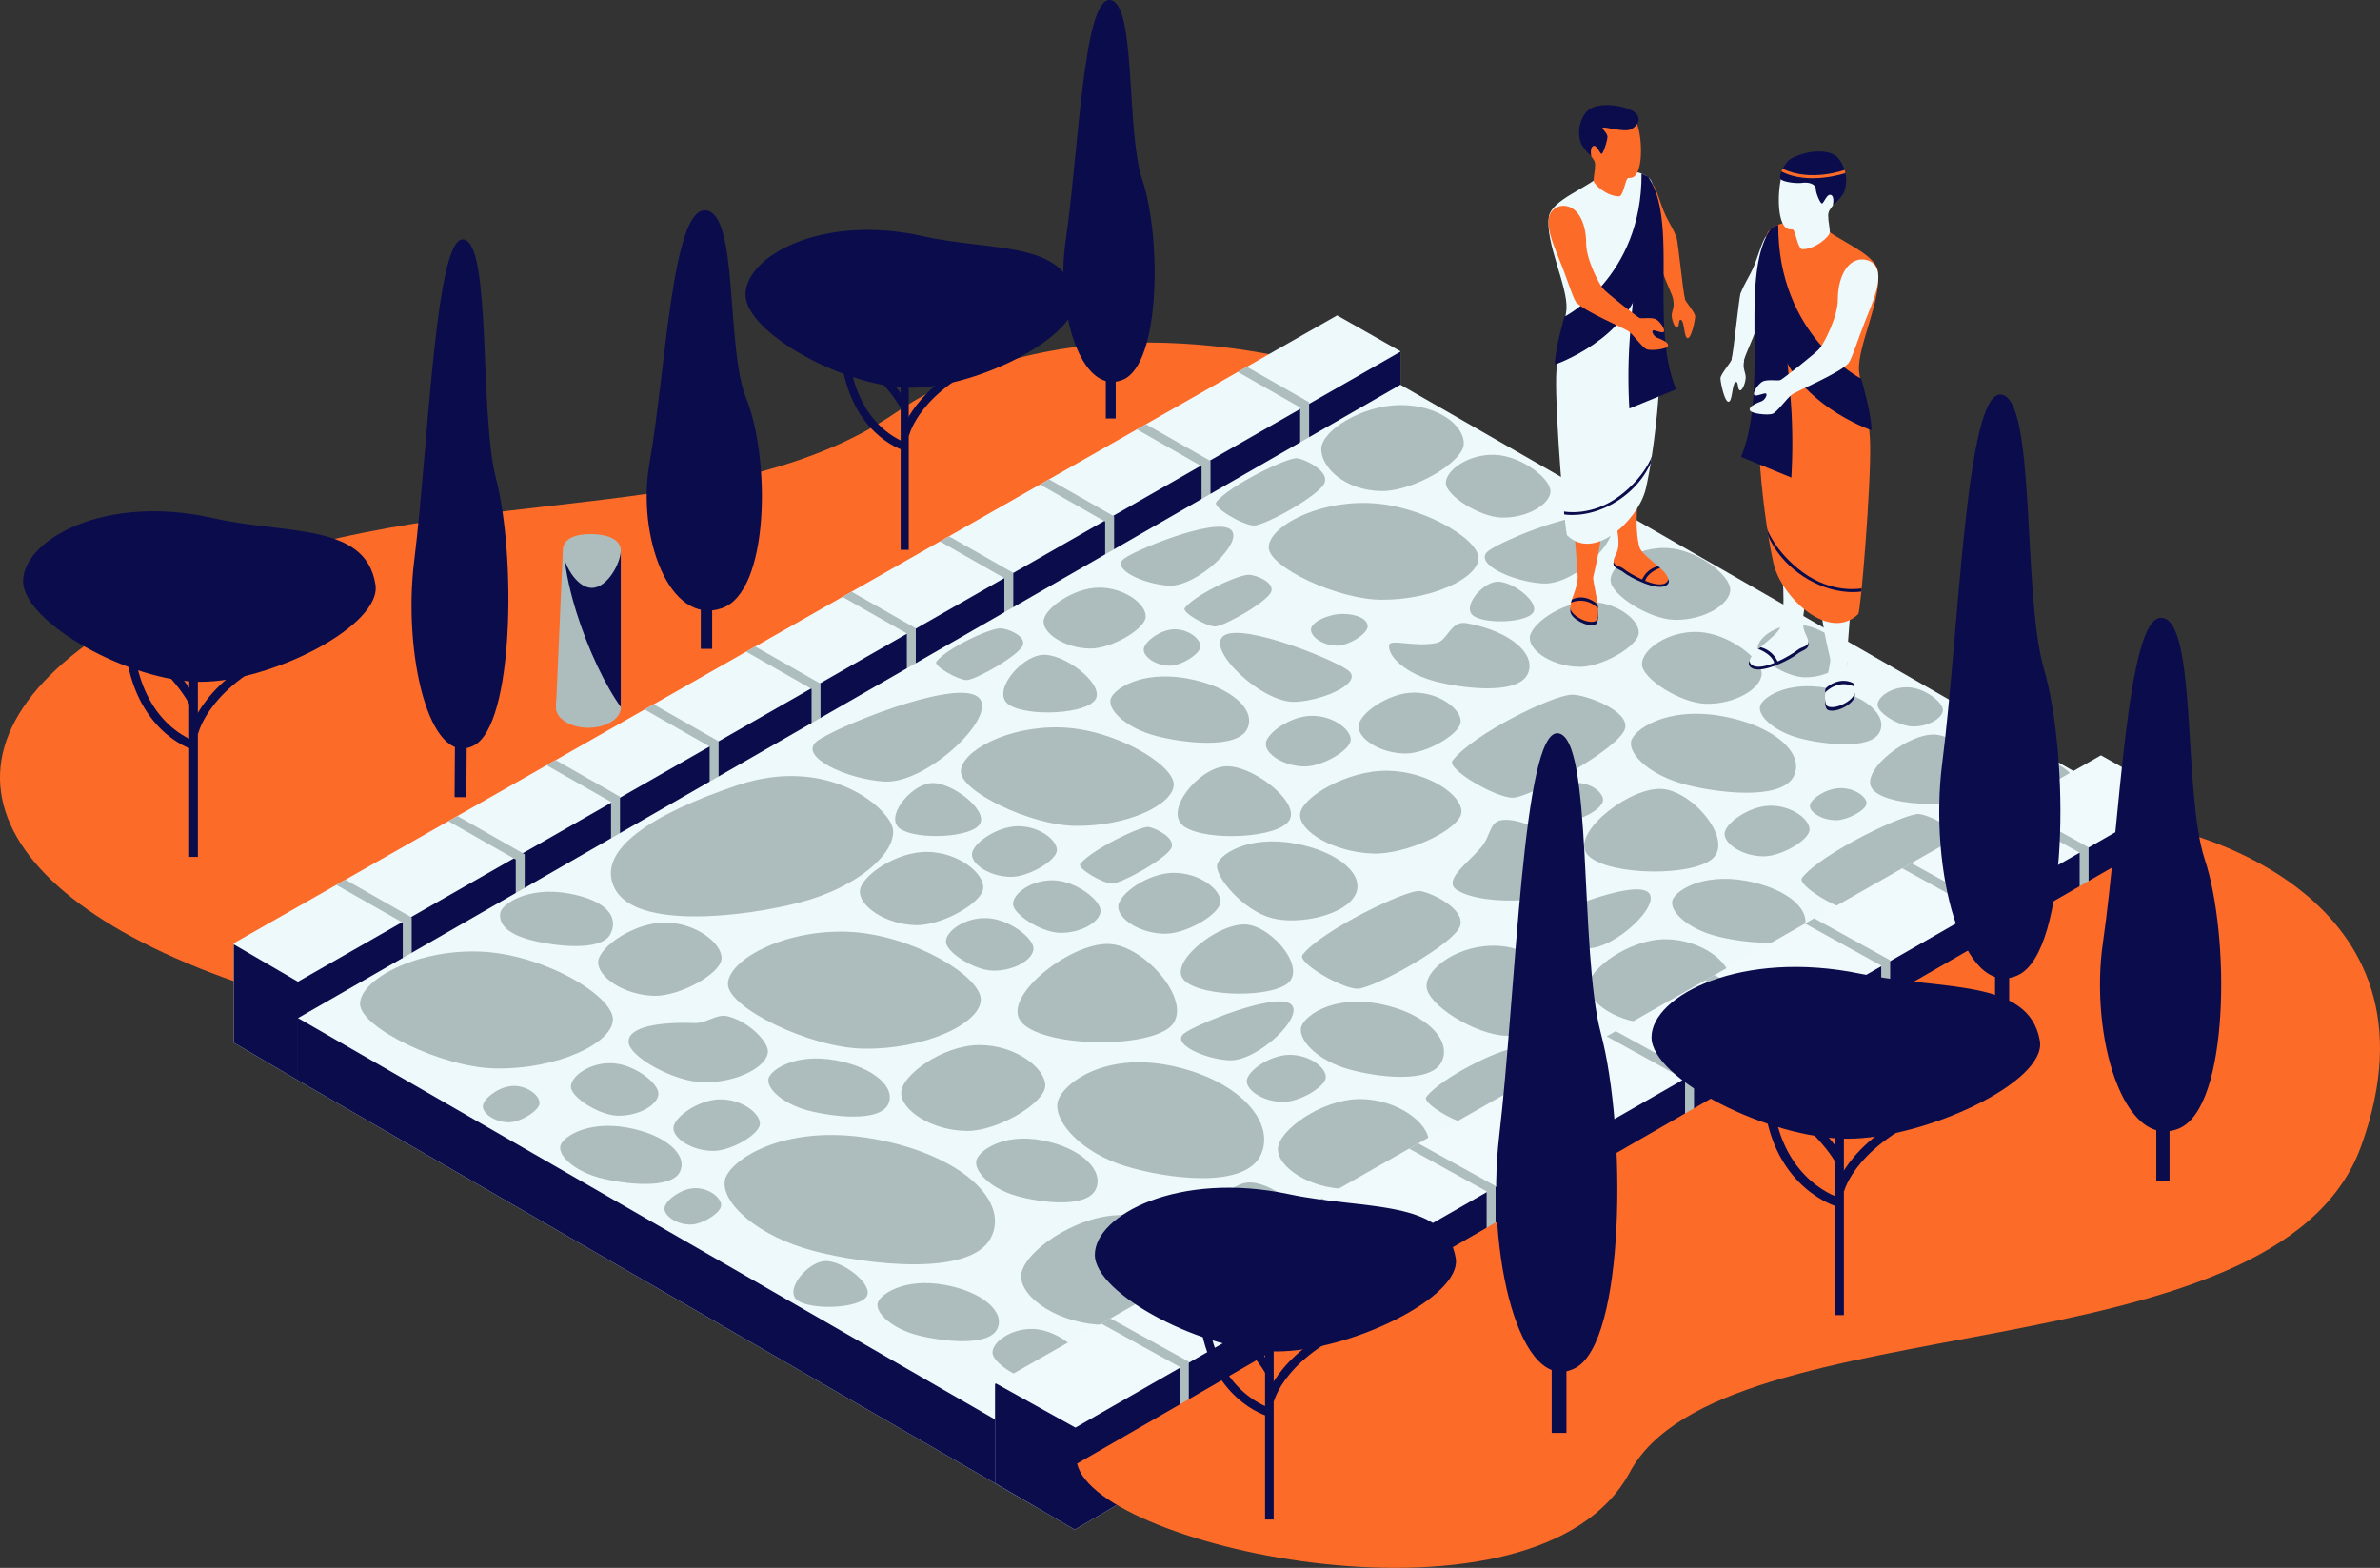 <svg xmlns="http://www.w3.org/2000/svg" xmlns:xlink="http://www.w3.org/1999/xlink" width="796.995" height="525.008" viewBox="0 0 796.995 525.008">
  <rect x="0" y="0" width="796.995" height="525.008" fill="#333333" stroke="none"/>
  <defs>
    <clipPath id="clip-path">
      <path id="Trazado_31" data-name="Trazado 31" d="M1303.391,1284.314v-33.32l369.478-210.23,21.195,12.029V1080l-369.192,216.913Z" transform="translate(-1303.391 -1040.765)" fill="#eef9fb"/>
    </clipPath>
    <clipPath id="clip-path-2">
      <path id="Trazado_34" data-name="Trazado 34" d="M1340.891,1314.233v-20.839L1710.067,1081.3l231.21,132.683-4.925,36.472-349.047,206.22Z" transform="translate(-1340.891 -1081.302)" fill="#eef9fb"/>
    </clipPath>
    <clipPath id="clip-path-3">
      <path id="Trazado_122" data-name="Trazado 122" d="M1748.391,1541.67v-33.223l370.338-210.517,25.491,14.321v29.406l-369.135,215.551Z" transform="translate(-1748.391 -1297.93)" fill="#f0f9fc"/>
    </clipPath>
    <clipPath id="clip-path-4">
      <path id="Trazado_135" data-name="Trazado 135" d="M1494.008,1178.846l-.987,22.6-1.316,30.152s2.234,5.606,10.609,5.606,11.105-5.606,11.105-5.606v-52.748Z" transform="translate(-1491.705 -1178.846)" fill="#adbdbd"/>
    </clipPath>
  </defs>
  <g id="Grupo_124" data-name="Grupo 124" transform="translate(-1166.71 -856.391)">
    <path id="Trazado_18" data-name="Trazado 18" d="M1611.956,1065.457s-83.343-27.495-145.206,14.607-158.165,19.992-243.226,61.235c-85.831,41.615-71.245,96.861,22.409,129.51C1271.408,1279.691,1611.956,1065.457,1611.956,1065.457Z" transform="translate(0 -85.538)" fill="#fd6b29"/>
    <g id="Grupo_17" data-name="Grupo 17" transform="translate(1245.005 962.007)">
      <path id="Trazado_19" data-name="Trazado 19" d="M1303.391,1284.314v-33.32l369.478-210.23,21.195,12.029V1080l-369.192,216.913Z" transform="translate(-1303.391 -1040.765)" fill="#eef9fb"/>
      <g id="Grupo_16" data-name="Grupo 16" transform="translate(0)" clip-path="url(#clip-path)">
        <path id="Trazado_20" data-name="Trazado 20" d="M1297.891,1257.038l24.632,14.321,372.915-213.094,3.342,24.632-364.323,224.551-12.03,1.527-23.677-13.748Z" transform="translate(-1301.041 -1048.24)" fill="#0a0c4c"/>
        <g id="Grupo_13" data-name="Grupo 13" transform="translate(235.414 16.233)">
          <path id="Trazado_21" data-name="Trazado 21" d="M1887.281,1069.1l24.115,13.727v15.953" transform="translate(-1788.222 -1069.103)" fill="none" stroke="#aebdbe" stroke-width="3"/>
          <path id="Trazado_22" data-name="Trazado 22" d="M1829.639,1103.43l24.116,13.727v15.953" transform="translate(-1763.599 -1083.766)" fill="none" stroke="#aebdbe" stroke-width="3"/>
          <path id="Trazado_23" data-name="Trazado 23" d="M1773.291,1135.812l24.116,13.727v15.953" transform="translate(-1739.529 -1097.599)" fill="none" stroke="#aebdbe" stroke-width="3"/>
          <path id="Trazado_24" data-name="Trazado 24" d="M1714.354,1168.844l24.116,13.727v15.953" transform="translate(-1714.354 -1111.709)" fill="none" stroke="#aebdbe" stroke-width="3"/>
        </g>
        <g id="Grupo_14" data-name="Grupo 14" transform="translate(136.726 91.919)">
          <path id="Trazado_25" data-name="Trazado 25" d="M1657.359,1201.228l24.115,13.727v15.953" transform="translate(-1591.32 -1201.228)" fill="none" stroke="#aebdbe" stroke-width="3"/>
          <path id="Trazado_26" data-name="Trazado 26" d="M1601.66,1233.611l24.115,13.727v15.953" transform="translate(-1567.527 -1215.061)" fill="none" stroke="#aebdbe" stroke-width="3"/>
          <path id="Trazado_27" data-name="Trazado 27" d="M1542.074,1267.288l24.116,13.728v15.953" transform="translate(-1542.074 -1229.447)" fill="none" stroke="#aebdbe" stroke-width="3"/>
        </g>
        <g id="Grupo_15" data-name="Grupo 15" transform="translate(33.957 148.311)">
          <path id="Trazado_28" data-name="Trazado 28" d="M1484.432,1299.673l24.116,13.727v15.953" transform="translate(-1414.682 -1299.673)" fill="none" stroke="#aebdbe" stroke-width="3"/>
          <path id="Trazado_29" data-name="Trazado 29" d="M1428.732,1333.35l24.115,13.728v15.953" transform="translate(-1390.89 -1314.059)" fill="none" stroke="#aebdbe" stroke-width="3"/>
          <path id="Trazado_30" data-name="Trazado 30" d="M1362.67,1370.268,1386.786,1384v15.953" transform="translate(-1362.67 -1329.829)" fill="none" stroke="#aebdbe" stroke-width="3"/>
        </g>
      </g>
    </g>
    <g id="Grupo_19" data-name="Grupo 19" transform="translate(1266.486 985.228)">
      <path id="Trazado_32" data-name="Trazado 32" d="M1340.891,1314.233v-20.839L1710.067,1081.3l231.21,132.683-4.925,36.472-349.047,206.22Z" transform="translate(-1340.891 -1081.302)" fill="#eef9fb"/>
      <g id="Grupo_18" data-name="Grupo 18" clip-path="url(#clip-path-2)">
        <path id="Trazado_33" data-name="Trazado 33" d="M1332.391,1391.921l246.7,142.063L1949.525,1318.6v38.953l-358.977,208.512-256.63-147.41Z" transform="translate(-1337.26 -1182.667)" fill="#0a0c4c"/>
      </g>
    </g>
    <g id="Grupo_20" data-name="Grupo 20" transform="translate(1287.278 1174.989)">
      <path id="Trazado_35" data-name="Trazado 35" d="M1461.86,1435.3c0,7.957-18.62,16.854-39.551,16.446-17.665-.344-45.123-13.653-45.123-21.61s18.365-18.215,39.823-17.531C1438.347,1413.281,1461.86,1427.341,1461.86,1435.3Z" transform="translate(-1377.186 -1412.569)" fill="#adbdbd"/>
    </g>
    <g id="Grupo_21" data-name="Grupo 21" transform="translate(1377.184 1196.53)">
      <path id="Trazado_36" data-name="Trazado 36" d="M1567.22,1450.321c7.157,1.7,13.594,8.45,13.594,11.761,0,5.013-10.265,10.619-21.8,10.362-9.739-.217-24.876-8.6-24.876-13.615s10.372-6.646,22.2-6.216C1560.328,1452.757,1563.542,1449.448,1567.22,1450.321Z" transform="translate(-1534.135 -1450.174)" fill="#adbdbd"/>
    </g>
    <g id="Grupo_22" data-name="Grupo 22" transform="translate(1357.892 1212.402)">
      <path id="Trazado_37" data-name="Trazado 37" d="M1529.767,1488.09c0,3.573-6.444,7.57-13.69,7.386-6.115-.154-15.62-6.132-15.62-9.705s6.357-8.181,13.784-7.874C1521.628,1478.2,1529.767,1484.516,1529.767,1488.09Z" transform="translate(-1500.457 -1477.882)" fill="#adbdbd"/>
    </g>
    <g id="Grupo_23" data-name="Grupo 23" transform="translate(1392.219 1224.521)">
      <path id="Trazado_38" data-name="Trazado 38" d="M1560.384,1508.572c-.117,3.524,6.1,7.673,13.25,7.732,6.033.05,15.6-5.528,15.716-9.05s-6-8.274-13.326-8.217C1568.733,1499.094,1560.5,1505.05,1560.384,1508.572Z" transform="translate(-1560.382 -1499.037)" fill="#adbdbd"/>
    </g>
    <g id="Grupo_24" data-name="Grupo 24" transform="translate(1367.025 1165.321)">
      <path id="Trazado_39" data-name="Trazado 39" d="M1516.407,1408.808c-.274,5.015,8.465,11.116,18.646,11.414,8.593.252,22.389-7.409,22.662-12.423s-8.293-11.968-18.74-12.106C1528.587,1395.554,1516.682,1403.793,1516.407,1408.808Z" transform="translate(-1516.401 -1395.691)" fill="#adbdbd"/>
    </g>
    <g id="Grupo_25" data-name="Grupo 25" transform="translate(1423.997 1210.835)">
      <path id="Trazado_40" data-name="Trazado 40" d="M1615.881,1482.086c.361-2.9,8.656-8.837,22.47-6.342,13.047,2.356,20.44,9.3,17.578,14.859-3.08,5.98-18.856,4.024-26.639,1.993C1620.954,1490.422,1615.453,1485.5,1615.881,1482.086Z" transform="translate(-1615.857 -1475.146)" fill="#adbdbd"/>
    </g>
    <g id="Grupo_26" data-name="Grupo 26" transform="translate(1410.474 1168.361)">
      <path id="Trazado_41" data-name="Trazado 41" d="M1676.924,1423.729c0,7.957-18.62,16.853-39.551,16.446-17.666-.345-45.123-13.653-45.123-21.61s18.366-18.217,39.822-17.533C1653.41,1401.71,1676.924,1415.771,1676.924,1423.729Z" transform="translate(-1592.25 -1400.998)" fill="#adbdbd"/>
    </g>
    <g id="Grupo_27" data-name="Grupo 27" transform="translate(1334.161 1154.995)">
      <path id="Trazado_42" data-name="Trazado 42" d="M1459.078,1384.833c.361-2.9,9.1-9.082,22.913-6.588,13.048,2.356,16.844,8.062,13.981,13.615-3.08,5.98-18.855,4.024-26.639,1.994C1461,1391.681,1458.652,1388.244,1459.078,1384.833Z" transform="translate(-1459.031 -1377.666)" fill="#adbdbd"/>
    </g>
    <g id="Grupo_28" data-name="Grupo 28" transform="translate(1409.347 1236.45)">
      <path id="Trazado_43" data-name="Trazado 43" d="M1590.335,1535.309c.807-6.453,19.266-19.668,50.015-14.116,29.041,5.244,45.495,20.711,39.124,33.075-6.856,13.31-41.968,8.956-59.291,4.437C1601.628,1553.864,1589.386,1542.9,1590.335,1535.309Z" transform="translate(-1590.283 -1519.862)" fill="#adbdbd"/>
    </g>
    <g id="Grupo_29" data-name="Grupo 29" transform="translate(1454.651 1141.659)">
      <path id="Trazado_44" data-name="Trazado 44" d="M1669.376,1367.5c-.276,5.016,8.464,11.118,18.646,11.415,8.592.252,22.389-7.409,22.661-12.422s-8.293-11.968-18.74-12.106C1681.556,1354.248,1669.649,1362.487,1669.376,1367.5Z" transform="translate(-1669.37 -1354.385)" fill="#adbdbd"/>
    </g>
    <g id="Grupo_30" data-name="Grupo 30" transform="translate(1468.492 1206.337)">
      <path id="Trazado_45" data-name="Trazado 45" d="M1693.535,1483.172c-.2,5.867,10.163,12.782,22.068,12.88,10.047.081,25.978-9.209,26.174-15.074s-9.986-13.779-22.2-13.685C1707.44,1467.388,1693.732,1477.308,1693.535,1483.172Z" transform="translate(-1693.532 -1467.292)" fill="#adbdbd"/>
    </g>
    <g id="Grupo_31" data-name="Grupo 31" transform="translate(1460.538 1286.039)">
      <path id="Trazado_46" data-name="Trazado 46" d="M1679.67,1613.371c.363-2.9,8.657-8.836,22.471-6.343,13.048,2.356,20.441,9.306,17.579,14.861-3.081,5.98-18.857,4.024-26.639,1.993C1684.744,1621.706,1679.244,1616.782,1679.67,1613.371Z" transform="translate(-1679.647 -1606.43)" fill="#adbdbd"/>
    </g>
    <g id="Grupo_32" data-name="Grupo 32" transform="translate(1493.584 1237.655)">
      <path id="Trazado_47" data-name="Trazado 47" d="M1737.359,1529.585c.363-3.184,8.655-9.7,22.471-6.964,13.047,2.587,20.439,10.217,17.579,16.318-3.081,6.567-18.857,4.418-26.639,2.189C1742.433,1538.74,1736.933,1533.331,1737.359,1529.585Z" transform="translate(-1737.336 -1521.964)" fill="#adbdbd"/>
    </g>
    <g id="Grupo_33" data-name="Grupo 33" transform="translate(1520.766 1212.103)">
      <path id="Trazado_48" data-name="Trazado 48" d="M1784.828,1491.2c.618-5.781,14.741-17.621,38.266-12.648,22.221,4.7,34.809,18.557,29.937,29.634-5.246,11.925-32.112,8.024-45.365,3.975C1793.468,1507.823,1784.1,1498,1784.828,1491.2Z" transform="translate(-1784.788 -1477.359)" fill="#adbdbd"/>
    </g>
    <g id="Grupo_34" data-name="Grupo 34" transform="translate(1508.661 1263.261)">
      <path id="Trazado_49" data-name="Trazado 49" d="M1763.659,1586.985c-.254,7.5,13,16.352,28.235,16.477,12.853.106,33.238-11.781,33.487-19.285s-12.775-17.631-28.4-17.51C1781.449,1566.787,1763.91,1579.48,1763.659,1586.985Z" transform="translate(-1763.656 -1566.665)" fill="#adbdbd"/>
    </g>
    <g id="Grupo_35" data-name="Grupo 35" transform="translate(1507.438 1172.478)">
      <path id="Trazado_50" data-name="Trazado 50" d="M1811.526,1436.816c-10.779,6.858-44.514,5.322-49.353-3.388s18.385-26.611,30.966-25.159S1822.17,1430.042,1811.526,1436.816Z" transform="translate(-1761.521 -1408.186)" fill="#adbdbd"/>
    </g>
    <g id="Grupo_36" data-name="Grupo 36" transform="translate(1483.482 1163.828)">
      <path id="Trazado_51" data-name="Trazado 51" d="M1749.012,1403.294c0,3.573-6.446,7.569-13.691,7.386-6.116-.154-15.62-6.132-15.62-9.706s6.357-8.181,13.785-7.874C1740.872,1393.4,1749.012,1399.72,1749.012,1403.294Z" transform="translate(-1719.701 -1393.085)" fill="#adbdbd"/>
    </g>
    <g id="Grupo_37" data-name="Grupo 37" transform="translate(1505.954 1151.166)">
      <path id="Trazado_52" data-name="Trazado 52" d="M1788.24,1381.191c0,3.573-6.446,7.568-13.691,7.385-6.115-.154-15.618-6.132-15.618-9.706s6.357-8.181,13.785-7.874C1780.1,1371.3,1788.24,1377.617,1788.24,1381.191Z" transform="translate(-1758.93 -1370.982)" fill="#adbdbd"/>
    </g>
    <g id="Grupo_38" data-name="Grupo 38" transform="translate(1466.469 1118.603)">
      <path id="Trazado_53" data-name="Trazado 53" d="M1691.845,1329.562c5.806,3.7,23.985,2.868,26.593-1.824s-9.907-14.339-16.686-13.557S1686.109,1325.912,1691.845,1329.562Z" transform="translate(-1690.001 -1314.135)" fill="#adbdbd"/>
    </g>
    <g id="Grupo_39" data-name="Grupo 39" transform="translate(1571.575 1252.341)">
      <path id="Trazado_54" data-name="Trazado 54" d="M1875.493,1564.395c6.322,4.022,26.109,3.122,28.946-1.987s-10.783-15.607-18.162-14.756S1869.25,1560.423,1875.493,1564.395Z" transform="translate(-1873.486 -1547.603)" fill="#adbdbd"/>
    </g>
    <g id="Grupo_40" data-name="Grupo 40" transform="translate(1594.645 1224.433)">
      <path id="Trazado_55" data-name="Trazado 55" d="M1913.762,1515.506c-.206,6.14,10.639,13.377,23.1,13.478,10.514.086,27.188-9.636,27.394-15.775s-10.449-14.422-23.229-14.324C1928.314,1498.983,1913.968,1509.367,1913.762,1515.506Z" transform="translate(-1913.759 -1498.884)" fill="#adbdbd"/>
    </g>
    <g id="Grupo_41" data-name="Grupo 41" transform="translate(1438.803 1088.377)">
      <path id="Trazado_56" data-name="Trazado 56" d="M1643.049,1277.689c5.257-4.329,44.942-20.658,53.64-15.222s-16.333,29.459-30.807,28.631C1653.2,1290.373,1636.887,1282.762,1643.049,1277.689Z" transform="translate(-1641.705 -1261.37)" fill="#adbdbd"/>
    </g>
    <g id="Grupo_42" data-name="Grupo 42" transform="translate(1562.213 1191.722)">
      <path id="Trazado_57" data-name="Trazado 57" d="M1858.034,1452.609c3.489-2.873,29.825-13.708,35.6-10.1s-10.839,19.551-20.446,19C1864.768,1461.029,1853.945,1455.977,1858.034,1452.609Z" transform="translate(-1857.142 -1441.781)" fill="#adbdbd"/>
    </g>
    <g id="Grupo_43" data-name="Grupo 43" transform="translate(1602.313 1191.806)">
      <path id="Trazado_58" data-name="Trazado 58" d="M1927.172,1450.908c.427-3.753,10.2-11.437,26.485-8.209,15.378,3.049,24.09,12.043,20.718,19.231-3.631,7.74-22.224,5.207-31.4,2.58C1933.153,1461.7,1926.67,1455.323,1927.172,1450.908Z" transform="translate(-1927.145 -1441.926)" fill="#adbdbd"/>
    </g>
    <g id="Grupo_44" data-name="Grupo 44" transform="translate(1584.217 1209.613)">
      <path id="Trazado_59" data-name="Trazado 59" d="M1895.556,1481.725c-.108,3.219,5.577,7.012,12.107,7.067,5.512.045,14.253-5.052,14.36-8.271s-5.478-7.558-12.177-7.508C1903.184,1473.065,1895.664,1478.508,1895.556,1481.725Z" transform="translate(-1895.554 -1473.012)" fill="#adbdbd"/>
    </g>
    <g id="Grupo_45" data-name="Grupo 45" transform="translate(1488.477 1099.946)">
      <path id="Trazado_60" data-name="Trazado 60" d="M1799.705,1300.7c0,6.7-15.676,14.189-33.3,13.845-14.873-.288-37.988-11.493-37.988-18.193s15.462-15.335,33.525-14.76C1779.91,1282.166,1799.705,1294,1799.705,1300.7Z" transform="translate(-1728.42 -1281.565)" fill="#adbdbd"/>
    </g>
    <g id="Grupo_46" data-name="Grupo 46" transform="translate(1541.177 1148.665)">
      <path id="Trazado_61" data-name="Trazado 61" d="M1820.42,1377.876c-.139,4.161,7.208,9.063,15.649,9.133,7.125.058,18.422-6.531,18.563-10.69s-7.083-9.771-15.74-9.7C1830.282,1366.683,1820.56,1373.717,1820.42,1377.876Z" transform="translate(-1820.418 -1366.615)" fill="#adbdbd"/>
    </g>
    <g id="Grupo_47" data-name="Grupo 47" transform="translate(1516.169 1053.164)">
      <path id="Trazado_62" data-name="Trazado 62" d="M1776.764,1211.16c-.14,4.16,7.208,9.063,15.649,9.133,7.125.059,18.422-6.53,18.562-10.689s-7.082-9.772-15.739-9.705C1786.625,1199.965,1776.9,1207,1776.764,1211.16Z" transform="translate(-1776.762 -1199.898)" fill="#adbdbd"/>
    </g>
    <g id="Grupo_48" data-name="Grupo 48" transform="translate(1502.677 1075.654)">
      <path id="Trazado_63" data-name="Trazado 63" d="M1755.218,1255.952c6.321,4.022,26.107,3.121,28.945-1.987s-10.783-15.608-18.162-14.756S1748.973,1251.98,1755.218,1255.952Z" transform="translate(-1753.209 -1239.16)" fill="#adbdbd"/>
    </g>
    <g id="Grupo_49" data-name="Grupo 49" transform="translate(1480.18 1066.79)">
      <path id="Trazado_64" data-name="Trazado 64" d="M1714.033,1234.85c3.443-4.53,18.071-11.331,21.562-11.161,2.38.116,8.339,2.464,7.433,5.543-.993,3.376-15.948,11.779-18.847,11.779S1712.953,1236.271,1714.033,1234.85Z" transform="translate(-1713.937 -1223.686)" fill="#adbdbd"/>
    </g>
    <g id="Grupo_50" data-name="Grupo 50" transform="translate(1492.182 1133.052)">
      <path id="Trazado_65" data-name="Trazado 65" d="M1734.89,1348.723c-.117,3.459,5.992,7.537,13.012,7.6,5.924.048,15.319-5.431,15.435-8.889s-5.889-8.126-13.088-8.07C1743.088,1339.415,1735,1345.265,1734.89,1348.723Z" transform="translate(-1734.888 -1339.359)" fill="#adbdbd"/>
    </g>
    <g id="Grupo_51" data-name="Grupo 51" transform="translate(1528.362 1133.285)">
      <path id="Trazado_66" data-name="Trazado 66" d="M1798.152,1352.159c3.675-4.737,20.364-12.786,22.842-12.378s8.748,3.521,7.761,6.758c-1.079,3.545-16.92,12.246-19.974,12.215S1797,1353.646,1798.152,1352.159Z" transform="translate(-1798.048 -1339.766)" fill="#adbdbd"/>
    </g>
    <g id="Grupo_52" data-name="Grupo 52" transform="translate(1602.722 1154.739)">
      <path id="Trazado_67" data-name="Trazado 67" d="M1928.038,1398.587c6.334-8.168,35.106-22.044,39.379-21.343s15.084,6.073,13.383,11.65c-1.863,6.114-29.172,21.114-34.438,21.062S1926.051,1401.151,1928.038,1398.587Z" transform="translate(-1927.858 -1377.218)" fill="#adbdbd"/>
    </g>
    <g id="Grupo_53" data-name="Grupo 53" transform="translate(1574.234 1138.134)">
      <path id="Trazado_68" data-name="Trazado 68" d="M1878.146,1356.259c.42-3.354,10.013-10.222,25.992-7.336,15.093,2.724,23.644,10.762,20.333,17.188-3.563,6.918-18.913,10.176-27.916,7.826C1886.912,1371.422,1877.653,1360.205,1878.146,1356.259Z" transform="translate(-1878.127 -1348.231)" fill="#adbdbd"/>
    </g>
    <g id="Grupo_54" data-name="Grupo 54" transform="translate(1644.192 1207.582)">
      <path id="Trazado_69" data-name="Trazado 69" d="M2000.4,1485.6c5.065-6.532,24.466-16,29.183-16.135,3.158-.09,14.371,3.923,13.011,8.384-1.49,4.889-23.329,16.884-27.541,16.843S1998.808,1487.655,2000.4,1485.6Z" transform="translate(-2000.253 -1469.467)" fill="#adbdbd"/>
    </g>
    <g id="Grupo_55" data-name="Grupo 55" transform="translate(1561.065 1112.985)">
      <path id="Trazado_70" data-name="Trazado 70" d="M1857.57,1324.67c7.657,4.873,31.628,3.781,35.066-2.406s-13.063-18.907-22-17.876S1850.006,1319.858,1857.57,1324.67Z" transform="translate(-1855.138 -1304.329)" fill="#adbdbd"/>
    </g>
    <g id="Grupo_56" data-name="Grupo 56" transform="translate(1538.526 1082.896)">
      <path id="Trazado_71" data-name="Trazado 71" d="M1815.818,1259.731c.414-3.313,9.889-10.1,25.673-7.247,14.908,2.692,23.354,10.631,20.084,16.978-3.52,6.833-21.544,4.6-30.437,2.278C1821.616,1269.255,1815.331,1263.629,1815.818,1259.731Z" transform="translate(-1815.792 -1251.801)" fill="#adbdbd"/>
    </g>
    <g id="Grupo_57" data-name="Grupo 57" transform="translate(1644.419 1173.07)">
      <path id="Trazado_72" data-name="Trazado 72" d="M2050.886,1426.716c0,6.125-11.047,12.973-23.465,12.66-10.482-.265-26.771-10.512-26.771-16.636s10.9-14.022,23.626-13.5C2036.936,1409.767,2050.886,1420.591,2050.886,1426.716Z" transform="translate(-2000.65 -1409.219)" fill="#adbdbd"/>
    </g>
    <g id="Grupo_58" data-name="Grupo 58" transform="translate(1602.069 1114.48)">
      <path id="Trazado_73" data-name="Trazado 73" d="M1926.724,1321.575c-.311,5.673,11.177,12.666,24.5,13.1,11.241.368,29.209-8.171,29.519-13.846s-10.961-13.627-24.625-13.885C1942.526,1306.688,1927.034,1315.9,1926.724,1321.575Z" transform="translate(-1926.718 -1306.939)" fill="#adbdbd"/>
    </g>
    <g id="Grupo_59" data-name="Grupo 59" transform="translate(1653.14 1130.925)">
      <path id="Trazado_74" data-name="Trazado 74" d="M2025.335,1344.974c-4.674,5.448-12.871,11.075-7.931,14.218,8.864,5.639,36.63,4.264,40.609-2.9s-15.142-21.774-25.488-20.581C2028.016,1336.235,2028.945,1340.765,2025.335,1344.974Z" transform="translate(-2015.874 -1335.646)" fill="#adbdbd"/>
    </g>
    <g id="Grupo_60" data-name="Grupo 60" transform="translate(1590.583 1096.083)">
      <path id="Trazado_75" data-name="Trazado 75" d="M1906.669,1284.188c-.116,3.459,5.993,7.536,13.013,7.595,5.924.048,15.319-5.43,15.434-8.889s-5.887-8.126-13.088-8.069C1914.867,1274.879,1906.784,1280.729,1906.669,1284.188Z" transform="translate(-1906.667 -1274.823)" fill="#adbdbd"/>
    </g>
    <g id="Grupo_61" data-name="Grupo 61" transform="translate(1681.817 1154.21)">
      <path id="Trazado_76" data-name="Trazado 76" d="M2066.827,1387.124c3.488-2.873,29.826-13.71,35.6-10.1s-10.841,19.55-20.446,19C2073.561,1395.543,2062.737,1390.491,2066.827,1387.124Z" transform="translate(-2065.934 -1376.295)" fill="#adbdbd"/>
    </g>
    <g id="Grupo_62" data-name="Grupo 62" transform="translate(1575.26 1068.314)">
      <path id="Trazado_77" data-name="Trazado 77" d="M1922.992,1239.025c-4.086-3.364-34.924-16.052-41.682-11.828s12.692,22.891,23.94,22.248C1915.107,1248.883,1927.78,1242.968,1922.992,1239.025Z" transform="translate(-1879.917 -1226.345)" fill="#adbdbd"/>
    </g>
    <g id="Grupo_63" data-name="Grupo 63" transform="translate(1698.629 1170.915)">
      <path id="Trazado_78" data-name="Trazado 78" d="M2095.287,1421.046c-.194,5.758,9.976,12.544,21.661,12.641,9.863.081,25.5-9.038,25.694-14.8s-9.8-13.524-21.788-13.432C2108.935,1405.549,2095.479,1415.288,2095.287,1421.046Z" transform="translate(-2095.284 -1405.457)" fill="#adbdbd"/>
    </g>
    <g id="Grupo_64" data-name="Grupo 64" transform="translate(1499.067 1301.396)">
      <path id="Trazado_79" data-name="Trazado 79" d="M1776.218,1643.445c0,3.574-6.446,7.57-13.69,7.387-6.116-.155-15.62-6.132-15.62-9.705s6.357-8.181,13.785-7.874C1768.078,1633.557,1776.218,1639.873,1776.218,1643.445Z" transform="translate(-1746.908 -1633.238)" fill="#adbdbd"/>
    </g>
    <g id="Grupo_65" data-name="Grupo 65" transform="translate(1652.932 1089.003)">
      <path id="Trazado_80" data-name="Trazado 80" d="M2015.708,1284.539c6.93-8.936,33.47-21.891,39.923-22.074,4.319-.122,19.656,5.367,17.8,11.469-2.038,6.688-31.913,23.1-37.675,23.041S2013.535,1287.342,2015.708,1284.539Z" transform="translate(-2015.511 -1262.462)" fill="#adbdbd"/>
    </g>
    <g id="Grupo_66" data-name="Grupo 66" transform="translate(1684.54 1118.576)">
      <path id="Trazado_81" data-name="Trazado 81" d="M2070.69,1320.845c-.083,2.487,3.987,5.406,8.672,5.436,3.953.023,10.234-3.93,10.317-6.416s-3.916-5.829-8.721-5.777C2076.178,1314.141,2070.774,1318.359,2070.69,1320.845Z" transform="translate(-2070.689 -1314.088)" fill="#adbdbd"/>
    </g>
    <g id="Grupo_67" data-name="Grupo 67" transform="translate(1549.714 1067.11)">
      <path id="Trazado_82" data-name="Trazado 82" d="M1835.323,1231c-.082,2.488,3.987,5.406,8.672,5.437,3.955.024,10.234-3.93,10.317-6.417s-3.915-5.828-8.72-5.776C1840.812,1224.3,1835.409,1228.515,1835.323,1231Z" transform="translate(-1835.322 -1224.244)" fill="#adbdbd"/>
    </g>
    <g id="Grupo_68" data-name="Grupo 68" transform="translate(1631.854 1064.972)">
      <path id="Trazado_83" data-name="Trazado 83" d="M1978.742,1227.946c.274-2.2,8.46.781,15.827-.7,3.877-.781,4.654-7.63,10.164-6.635,15.093,2.725,23.644,10.763,20.333,17.188-3.564,6.918-21.811,4.655-30.813,2.306C1984.61,1237.589,1978.247,1231.891,1978.742,1227.946Z" transform="translate(-1978.715 -1220.511)" fill="#adbdbd"/>
    </g>
    <g id="Grupo_69" data-name="Grupo 69" transform="translate(1621.638 1088.32)">
      <path id="Trazado_84" data-name="Trazado 84" d="M1960.881,1272.532c-.138,4.161,7.208,9.062,15.649,9.133,7.125.058,18.422-6.53,18.562-10.689s-7.081-9.771-15.739-9.706C1970.743,1261.338,1961.021,1268.373,1960.881,1272.532Z" transform="translate(-1960.88 -1261.27)" fill="#adbdbd"/>
    </g>
    <g id="Grupo_70" data-name="Grupo 70" transform="translate(1563.36 1048.849)">
      <path id="Trazado_85" data-name="Trazado 85" d="M1859.239,1203.531c3.443-4.53,18.071-11.332,21.562-11.162,2.381.117,8.34,2.464,7.434,5.545-.994,3.375-15.948,11.779-18.848,11.779S1858.16,1204.952,1859.239,1203.531Z" transform="translate(-1859.143 -1192.366)" fill="#adbdbd"/>
    </g>
    <g id="Grupo_71" data-name="Grupo 71" transform="translate(1591.571 1024.801)">
      <path id="Trazado_86" data-name="Trazado 86" d="M1978.638,1168.8c.074,6.595-15.28,14.144-32.635,14-14.649-.121-37.536-10.9-37.61-17.494s15.056-15.273,32.85-14.906C1958.938,1150.761,1978.564,1162.2,1978.638,1168.8Z" transform="translate(-1908.393 -1150.385)" fill="#adbdbd"/>
    </g>
    <g id="Grupo_72" data-name="Grupo 72" transform="translate(1678.991 1057.925)">
      <path id="Trazado_87" data-name="Trazado 87" d="M2061,1220.226c-.149,4.439,7.692,9.672,16.7,9.745,7.6.063,19.659-6.968,19.806-11.406s-7.555-10.427-16.794-10.356C2071.527,1208.281,2061.154,1215.788,2061,1220.226Z" transform="translate(-2061.002 -1208.209)" fill="#adbdbd"/>
    </g>
    <g id="Grupo_73" data-name="Grupo 73" transform="translate(1712.858 1095.4)">
      <path id="Trazado_88" data-name="Trazado 88" d="M2120.154,1283.065c.492-3.943,11.768-12.014,30.55-8.623,17.739,3.2,27.79,12.649,23.9,20.2-4.189,8.131-25.637,5.47-36.217,2.71C2127.052,1294.4,2119.575,1287.7,2120.154,1283.065Z" transform="translate(-2120.123 -1273.63)" fill="#adbdbd"/>
    </g>
    <g id="Grupo_74" data-name="Grupo 74" transform="translate(1605.711 1061.965)">
      <path id="Trazado_89" data-name="Trazado 89" d="M1933.077,1220.459c-.084,2.487,3.987,5.406,8.672,5.436,3.954.024,10.234-3.929,10.317-6.416s-3.693-4.268-8.5-4.217C1938.789,1215.316,1933.16,1217.974,1933.077,1220.459Z" transform="translate(-1933.076 -1215.262)" fill="#adbdbd"/>
    </g>
    <g id="Grupo_75" data-name="Grupo 75" transform="translate(1562.107 1165.946)">
      <path id="Trazado_90" data-name="Trazado 90" d="M1892.176,1416.946c-7.591,4.83-31.351,3.749-34.759-2.385s12.949-18.743,21.81-17.721S1899.672,1412.177,1892.176,1416.946Z" transform="translate(-1856.957 -1396.782)" fill="#adbdbd"/>
    </g>
    <g id="Grupo_76" data-name="Grupo 76" transform="translate(1697.206 1120.551)">
      <path id="Trazado_91" data-name="Trazado 91" d="M2134.849,1341.611c-9.062,5.767-37.43,4.477-41.5-2.847s15.461-22.378,26.039-21.157S2143.8,1335.916,2134.849,1341.611Z" transform="translate(-2092.8 -1317.537)" fill="#adbdbd"/>
    </g>
    <g id="Grupo_77" data-name="Grupo 77" transform="translate(1716.551 1067.995)">
      <path id="Trazado_92" data-name="Trazado 92" d="M2166.658,1239.751c0,4.887-8.815,10.353-18.725,10.1-8.364-.211-21.363-8.387-21.363-13.275s8.694-11.189,18.852-10.769C2155.525,1226.226,2166.658,1234.863,2166.658,1239.751Z" transform="translate(-2126.57 -1225.789)" fill="#adbdbd"/>
    </g>
    <g id="Grupo_78" data-name="Grupo 78" transform="translate(1706.034 1039.877)">
      <path id="Trazado_93" data-name="Trazado 93" d="M2148.3,1190.666c0,4.887-8.814,10.352-18.725,10.1-8.363-.211-21.362-8.388-21.362-13.276s8.693-11.189,18.852-10.769C2137.166,1177.141,2148.3,1185.778,2148.3,1190.666Z" transform="translate(-2108.211 -1176.703)" fill="#adbdbd"/>
    </g>
    <g id="Grupo_79" data-name="Grupo 79" transform="translate(1658.922 1051.177)">
      <path id="Trazado_94" data-name="Trazado 94" d="M2027.348,1207.972c4.344,2.766,17.948,2.146,19.9-1.365s-7.413-10.73-12.486-10.144S2023.055,1205.242,2027.348,1207.972Z" transform="translate(-2025.967 -1196.429)" fill="#adbdbd"/>
    </g>
    <g id="Grupo_80" data-name="Grupo 80" transform="translate(1432.399 1278.663)">
      <path id="Trazado_95" data-name="Trazado 95" d="M1632.12,1606.892c5.021,3.2,20.741,2.48,22.994-1.578s-8.566-12.4-14.427-11.722S1627.159,1603.737,1632.12,1606.892Z" transform="translate(-1630.525 -1593.552)" fill="#adbdbd"/>
    </g>
    <g id="Grupo_81" data-name="Grupo 81" transform="translate(1663.906 1028.89)">
      <path id="Trazado_96" data-name="Trazado 96" d="M2035.75,1169.609c4.235-3.488,33.123-15.518,40.131-11.138s-10.074,22.608-21.735,21.942C2043.926,1179.829,2030.786,1173.7,2035.75,1169.609Z" transform="translate(-2034.667 -1157.524)" fill="#adbdbd"/>
    </g>
    <g id="Grupo_82" data-name="Grupo 82" transform="translate(1726.63 1150.671)">
      <path id="Trazado_97" data-name="Trazado 97" d="M2144.19,1377.737c.4-3.184,9.5-9.7,24.674-6.963,14.328,2.585,22.444,10.216,19.3,16.317-3.383,6.566-20.706,4.418-29.252,2.188C2149.762,1386.891,2143.723,1381.483,2144.19,1377.737Z" transform="translate(-2144.165 -1370.117)" fill="#adbdbd"/>
    </g>
    <g id="Grupo_83" data-name="Grupo 83" transform="translate(1354.285 1233.39)">
      <path id="Trazado_98" data-name="Trazado 98" d="M1494.184,1521.46c.363-2.9,8.656-8.836,22.472-6.343,13.047,2.357,20.438,9.305,17.578,14.861-3.082,5.98-18.857,4.023-26.639,1.993C1499.258,1529.8,1493.757,1524.872,1494.184,1521.46Z" transform="translate(-1494.161 -1514.52)" fill="#adbdbd"/>
    </g>
    <g id="Grupo_84" data-name="Grupo 84" transform="translate(1328.403 1220.018)">
      <path id="Trazado_99" data-name="Trazado 99" d="M1448.979,1497.932c-.084,2.487,3.988,5.408,8.672,5.437,3.953.025,10.234-3.93,10.317-6.415s-3.916-5.829-8.723-5.777C1454.468,1491.229,1449.062,1495.447,1448.979,1497.932Z" transform="translate(-1448.978 -1491.176)" fill="#adbdbd"/>
    </g>
    <g id="Grupo_85" data-name="Grupo 85" transform="translate(1371.274 1116.252)">
      <path id="Trazado_100" data-name="Trazado 100" d="M1618.285,1327.916c-.842-6.743-21.328-25.195-52.265-14.752-28.178,9.512-47.543,21.642-40.886,34.563,7.165,13.91,43.859,9.361,61.961,4.638C1606.484,1347.307,1619.278,1335.852,1618.285,1327.916Z" transform="translate(-1523.818 -1310.032)" fill="#adbdbd"/>
    </g>
    <g id="Grupo_86" data-name="Grupo 86" transform="translate(1389.22 1254.26)">
      <path id="Trazado_101" data-name="Trazado 101" d="M1555.149,1557.71c-.084,2.487,3.986,5.407,8.671,5.436,3.955.025,10.235-3.929,10.318-6.415s-3.916-5.829-8.723-5.778C1560.637,1551.006,1555.232,1555.224,1555.149,1557.71Z" transform="translate(-1555.148 -1550.953)" fill="#adbdbd"/>
    </g>
    <g id="Grupo_87" data-name="Grupo 87" transform="translate(1744.229 1126.178)">
      <path id="Trazado_102" data-name="Trazado 102" d="M2174.89,1336.723c-.117,3.459,5.992,7.537,13.012,7.6,5.924.048,15.319-5.431,15.434-8.889s-5.889-8.126-13.088-8.07C2183.088,1327.415,2175,1333.265,2174.89,1336.723Z" transform="translate(-2174.888 -1327.359)" fill="#adbdbd"/>
    </g>
    <g id="Grupo_88" data-name="Grupo 88" transform="translate(1769.99 1128.962)">
      <path id="Trazado_103" data-name="Trazado 103" d="M2220.038,1353.587c6.334-8.168,35.106-22.044,39.379-21.343s15.084,6.073,13.383,11.65c-1.863,6.114-29.172,21.114-34.438,21.062S2218.051,1356.151,2220.038,1353.587Z" transform="translate(-2219.858 -1332.218)" fill="#adbdbd"/>
    </g>
    <g id="Grupo_89" data-name="Grupo 89" transform="translate(1542.045 1032.77)">
      <path id="Trazado_104" data-name="Trazado 104" d="M1822.827,1175.125c3.487-2.873,29.826-13.709,35.6-10.1s-10.84,19.55-20.446,19C1829.561,1183.545,1818.737,1178.492,1822.827,1175.125Z" transform="translate(-1821.934 -1164.297)" fill="#adbdbd"/>
    </g>
    <g id="Grupo_90" data-name="Grupo 90" transform="translate(1772.786 1120.293)">
      <path id="Trazado_105" data-name="Trazado 105" d="M2224.741,1323.005c-.074,2.193,4.007,4.784,8.691,4.829,3.954.037,10.217-3.426,10.29-5.618s-3.937-5.156-8.743-5.129C2230.2,1317.114,2224.814,1320.812,2224.741,1323.005Z" transform="translate(-2224.74 -1317.087)" fill="#adbdbd"/>
    </g>
    <g id="Grupo_91" data-name="Grupo 91" transform="translate(1609.166 992.03)">
      <path id="Trazado_106" data-name="Trazado 106" d="M1939.111,1107.784c-.205,6.14,7.861,14.078,20.319,14.18,10.514.086,27.188-9.636,27.394-15.776s-8.583-13.11-21.362-13.011C1952.752,1093.275,1939.317,1101.646,1939.111,1107.784Z" transform="translate(-1939.107 -1093.176)" fill="#adbdbd"/>
    </g>
    <g id="Grupo_92" data-name="Grupo 92" transform="translate(1756.033 1086.172)">
      <path id="Trazado_107" data-name="Trazado 107" d="M2195.518,1264.46c.363-2.9,8.656-8.835,22.471-6.342,13.048,2.356,20.439,9.305,17.578,14.859-3.081,5.981-18.856,4.024-26.639,1.993C2200.592,1272.8,2195.092,1267.873,2195.518,1264.46Z" transform="translate(-2195.494 -1257.521)" fill="#adbdbd"/>
    </g>
    <g id="Grupo_93" data-name="Grupo 93" transform="translate(1792.959 1102.361)">
      <path id="Trazado_108" data-name="Trazado 108" d="M2295.176,1305.946c-7.591,4.83-31.351,3.749-34.759-2.385s12.949-18.742,21.81-17.721S2302.672,1301.177,2295.176,1305.946Z" transform="translate(-2259.957 -1285.782)" fill="#adbdbd"/>
    </g>
    <g id="Grupo_94" data-name="Grupo 94" transform="translate(1833.018 1110.711)">
      <path id="Trazado_109" data-name="Trazado 109" d="M2329.89,1309.723c-.117,3.459,5.992,7.537,13.012,7.6,5.924.048,15.319-5.431,15.434-8.889s-5.889-8.126-13.088-8.07C2338.088,1300.415,2330,1306.265,2329.89,1309.723Z" transform="translate(-2329.888 -1300.359)" fill="#adbdbd"/>
    </g>
    <g id="Grupo_96" data-name="Grupo 96" transform="translate(1499.917 1109.32)">
      <path id="Trazado_110" data-name="Trazado 110" d="M1748.391,1541.67v-33.223l370.338-210.517,25.491,14.321v29.406l-369.135,215.551Z" transform="translate(-1748.391 -1297.93)" fill="#f0f9fc"/>
      <g id="Grupo_95" data-name="Grupo 95" transform="translate(0 0)" clip-path="url(#clip-path-3)">
        <path id="Trazado_111" data-name="Trazado 111" d="M1745.891,1516.7l28.355,15.753,371.2-212.522v34.37l-371.2,223.405-28.355-24.059Z" transform="translate(-1747.323 -1307.328)" fill="#0a0c4c"/>
        <path id="Trazado_112" data-name="Trazado 112" d="M2333.059,1324.6l29.788,16.422v19.476" transform="translate(-1998.141 -1309.321)" fill="none" stroke="#aebdbe" stroke-width="3"/>
        <path id="Trazado_113" data-name="Trazado 113" d="M2274.391,1358.6l29.788,16.422v19.476" transform="translate(-1973.08 -1323.845)" fill="none" stroke="#aebdbe" stroke-width="3"/>
        <path id="Trazado_114" data-name="Trazado 114" d="M2217.057,1390.6l29.788,16.422v19.476" transform="translate(-1948.589 -1337.514)" fill="none" stroke="#aebdbe" stroke-width="3"/>
        <path id="Trazado_115" data-name="Trazado 115" d="M2159.057,1423.93l29.787,16.421v19.476" transform="translate(-1923.813 -1351.753)" fill="none" stroke="#aebdbe" stroke-width="3"/>
        <path id="Trazado_116" data-name="Trazado 116" d="M2102.391,1457.263l29.787,16.422v19.476" transform="translate(-1899.607 -1365.992)" fill="none" stroke="#aebdbe" stroke-width="3"/>
        <path id="Trazado_117" data-name="Trazado 117" d="M2046.391,1488.6l29.787,16.421v19.476" transform="translate(-1875.686 -1379.376)" fill="none" stroke="#aebdbe" stroke-width="3"/>
        <path id="Trazado_118" data-name="Trazado 118" d="M1986.391,1522.6l29.787,16.421v19.476" transform="translate(-1850.056 -1393.9)" fill="none" stroke="#aebdbe" stroke-width="3"/>
        <path id="Trazado_119" data-name="Trazado 119" d="M1931.057,1555.263l29.788,16.422v19.476" transform="translate(-1826.419 -1407.854)" fill="none" stroke="#aebdbe" stroke-width="3"/>
        <path id="Trazado_120" data-name="Trazado 120" d="M1873.057,1587.928l29.787,16.422v19.477" transform="translate(-1801.644 -1421.807)" fill="none" stroke="#aebdbe" stroke-width="3"/>
        <path id="Trazado_121" data-name="Trazado 121" d="M1807.057,1625.262l29.788,16.421v19.476" transform="translate(-1773.451 -1437.755)" fill="none" stroke="#aebdbe" stroke-width="3"/>
      </g>
    </g>
    <path id="Trazado_123" data-name="Trazado 123" d="M1796.391,1553.879l368.046-211.949s92.945,20.123,61.9,105.736c-28.354,78.188-213.942,51.552-244.874,109.119S1802.406,1582.232,1796.391,1553.879Z" transform="translate(-268.978 -207.405)" fill="#fd6b29"/>
    <g id="Grupo_97" data-name="Grupo 97" transform="translate(1755.292 1065.587)">
      <path id="Trazado_124" data-name="Trazado 124" d="M2223.511,1231.795c0,3.573-6.445,7.568-13.69,7.385-6.116-.153-15.62-6.132-15.62-9.705s6.357-8.181,13.785-7.874C2215.372,1221.906,2223.511,1228.221,2223.511,1231.795Z" transform="translate(-2194.201 -1221.586)" fill="#adbdbd"/>
    </g>
    <g id="Grupo_98" data-name="Grupo 98" transform="translate(1573.874 1009.818)">
      <path id="Trazado_125" data-name="Trazado 125" d="M1877.623,1138.949c4.364-5.627,24.186-15.186,27.13-14.7s10.391,4.182,9.219,8.026c-1.283,4.211-20.1,14.545-23.724,14.509S1876.254,1140.715,1877.623,1138.949Z" transform="translate(-1877.499 -1124.228)" fill="#adbdbd"/>
    </g>
    <g id="Grupo_99" data-name="Grupo 99" transform="translate(1650.885 1008.677)">
      <path id="Trazado_126" data-name="Trazado 126" d="M2046.966,1134.439c0,4.271-7.7,9.046-16.363,8.827-7.307-.184-18.666-7.329-18.666-11.6s7.6-9.778,16.475-9.412C2037.239,1122.62,2046.966,1130.168,2046.966,1134.439Z" transform="translate(-2011.937 -1122.238)" fill="#adbdbd"/>
    </g>
    <g id="Grupo_100" data-name="Grupo 100" transform="translate(1795.446 1086.522)">
      <path id="Trazado_127" data-name="Trazado 127" d="M2286.173,1265.75c0,2.667-4.809,5.649-10.217,5.513-4.564-.116-11.657-4.578-11.657-7.244s4.745-6.106,10.289-5.877C2280.1,1258.369,2286.173,1263.083,2286.173,1265.75Z" transform="translate(-2264.298 -1258.131)" fill="#adbdbd"/>
    </g>
    <g id="Grupo_101" data-name="Grupo 101" transform="translate(1304.518 936.548)">
      <path id="Trazado_128" data-name="Trazado 128" d="M1435.575,1076.455c6.7,25.74,6.018,82.56-7.489,89.385-14.908,7.53-23.747-31.037-19.908-61.9,4.851-39,7.051-108.658,16.495-107.6S1429.918,1054.71,1435.575,1076.455Z" transform="translate(-1407.281 -996.321)" fill="#0a0c4c"/>
      <line id="Línea_2" data-name="Línea 2" x1="0.236" y2="34.092" transform="translate(16.388 152.69)" fill="none" stroke="#0a0c4c" stroke-width="3.94"/>
    </g>
    <g id="Grupo_102" data-name="Grupo 102" transform="translate(1383.261 926.826)">
      <path id="Trazado_129" data-name="Trazado 129" d="M1578.061,1042.284c8.179,20.2,7.838,64.87-8.177,70.308-17.675,6-28.507-24.27-24.193-48.555,5.451-30.687,7.5-85.456,18.74-84.68S1571.153,1025.22,1578.061,1042.284Z" transform="translate(-1544.744 -979.349)" fill="#0a0c4c"/>
      <line id="Línea_3" data-name="Línea 3" y2="26.802" transform="translate(20.029 120.036)" fill="none" stroke="#0a0c4c" stroke-width="3.811"/>
    </g>
    <g id="Grupo_103" data-name="Grupo 103" transform="translate(1522.801 856.391)">
      <path id="Trazado_130" data-name="Trazado 130" d="M1814.733,916.453c6.478,19.276,6.208,61.907-6.478,67.1-14,5.728-22.582-23.161-19.164-46.337,4.319-29.286,5.938-81.554,14.846-80.813S1809.26,900.167,1814.733,916.453Z" transform="translate(-1788.34 -856.391)" fill="#0a0c4c"/>
      <line id="Línea_4" data-name="Línea 4" y2="25.578" transform="translate(15.866 114.554)" fill="none" stroke="#0a0c4c" stroke-width="3.313"/>
    </g>
    <g id="Grupo_108" data-name="Grupo 108" transform="translate(1352.878 1035.224)">
      <g id="Grupo_104" data-name="Grupo 104" transform="translate(0 50.324)">
        <path id="Trazado_131" data-name="Trazado 131" d="M1513.419,1264.867c0,3.755-4.86,6.8-10.856,6.8s-10.858-3.044-10.858-6.8,4.861-6.8,10.858-6.8S1513.419,1261.111,1513.419,1264.867Z" transform="translate(-1491.705 -1257.13)" fill="#adbdbd"/>
        <path id="Trazado_132" data-name="Trazado 132" d="M1513.419,1263.229c0,3.756-4.86,6.8-10.856,6.8s-10.858-3.043-10.858-6.8,4.861-6.8,10.858-6.8S1513.419,1259.474,1513.419,1263.229Z" transform="translate(-1491.705 -1256.431)" fill="#adbdbd"/>
      </g>
      <g id="Grupo_106" data-name="Grupo 106" transform="translate(0 5.881)">
        <path id="Trazado_133" data-name="Trazado 133" d="M1494.008,1178.846l-.987,22.6-1.316,30.152s2.234,5.606,10.609,5.606,11.105-5.606,11.105-5.606v-52.748Z" transform="translate(-1491.705 -1178.846)" fill="#adbdbd"/>
        <g id="Grupo_105" data-name="Grupo 105" clip-path="url(#clip-path-4)">
          <path id="Trazado_134" data-name="Trazado 134" d="M1496.186,1168.074c-1.277,19.692,13.344,53.971,23.137,62.88s2.143-14.822,2.143-14.822l-3.831-45.481Z" transform="translate(-1493.585 -1174.245)" fill="#0a0c4c"/>
        </g>
      </g>
      <g id="Grupo_107" data-name="Grupo 107" transform="translate(2.303)">
        <path id="Trazado_136" data-name="Trazado 136" d="M1515.136,1174.132c0,3.914-4.344,12.464-9.7,12.464s-9.707-8.55-9.707-12.464,3.942-5.552,9.3-5.552S1515.136,1170.219,1515.136,1174.132Z" transform="translate(-1495.725 -1168.58)" fill="#adbdbd"/>
      </g>
    </g>
    <g id="Grupo_110" data-name="Grupo 110" transform="translate(1174.46 1027.596)">
      <g id="Grupo_109" data-name="Grupo 109">
        <path id="Trazado_137" data-name="Trazado 137" d="M1298.22,1179.83c2.148,13.679-34.828,32.537-58.544,32.537s-59.436-19.867-59.436-33.709,27.341-29.313,63.6-21.1C1268.414,1163.116,1294.952,1159.018,1298.22,1179.83Z" transform="translate(-1180.24 -1155.264)" fill="#0a0c4c"/>
      </g>
      <line id="Línea_5" data-name="Línea 5" y2="71.523" transform="translate(57.059 44.205)" fill="none" stroke="#0a0c4c" stroke-width="2.902"/>
      <path id="Trazado_138" data-name="Trazado 138" d="M1280.107,1263.207s3.715-17.294,32.244-28.727" transform="translate(-1222.9 -1189.102)" fill="none" stroke="#0a0c4c" stroke-width="2.902"/>
      <path id="Trazado_139" data-name="Trazado 139" d="M1263.227,1250.836s-6.241-12.6-22.289-21.984" transform="translate(-1206.168 -1186.698)" fill="none" stroke="#0a0c4c" stroke-width="2.902"/>
      <path id="Trazado_140" data-name="Trazado 140" d="M1263.594,1267.529s-18.127-5.569-21.1-32.536" transform="translate(-1206.833 -1189.321)" fill="none" stroke="#0a0c4c" stroke-width="2.902"/>
    </g>
    <g id="Grupo_112" data-name="Grupo 112" transform="translate(1416.353 933.371)">
      <g id="Grupo_111" data-name="Grupo 111">
        <path id="Trazado_141" data-name="Trazado 141" d="M1712.766,1013.518c2.007,12.663-32.547,30.121-54.71,30.121s-55.543-18.393-55.543-31.207,25.549-27.137,59.432-19.539C1684.912,998.045,1709.712,994.251,1712.766,1013.518Z" transform="translate(-1602.514 -990.775)" fill="#0a0c4c"/>
      </g>
      <line id="Línea_6" data-name="Línea 6" y2="66.213" transform="translate(53.32 40.924)" fill="none" stroke="#0a0c4c" stroke-width="2.699"/>
      <path id="Trazado_142" data-name="Trazado 142" d="M1695.838,1090.7s3.473-16.011,30.133-26.594" transform="translate(-1642.379 -1022.102)" fill="none" stroke="#0a0c4c" stroke-width="2.699"/>
      <path id="Trazado_143" data-name="Trazado 143" d="M1680.064,1079.253s-5.831-11.669-20.828-20.353" transform="translate(-1626.744 -1019.876)" fill="none" stroke="#0a0c4c" stroke-width="2.699"/>
      <path id="Trazado_144" data-name="Trazado 144" d="M1680.407,1094.706s-16.94-5.156-19.718-30.121" transform="translate(-1627.364 -1022.304)" fill="none" stroke="#0a0c4c" stroke-width="2.699"/>
    </g>
    <g id="Grupo_114" data-name="Grupo 114" transform="translate(1533.349 1254.104)">
      <g id="Grupo_113" data-name="Grupo 113" transform="translate(0 0)">
        <path id="Trazado_145" data-name="Trazado 145" d="M1927.59,1574.267c2.2,13.133-35.671,31.24-59.962,31.24s-60.875-19.074-60.875-32.365,28-28.145,65.136-20.264C1897.064,1558.221,1924.242,1554.285,1927.59,1574.267Z" transform="translate(-1806.754 -1550.681)" fill="#0a0c4c"/>
      </g>
      <line id="Línea_7" data-name="Línea 7" y2="68.672" transform="translate(58.44 42.443)" fill="none" stroke="#0a0c4c" stroke-width="2.878"/>
      <path id="Trazado_146" data-name="Trazado 146" d="M1909.037,1654.32s3.805-16.6,33.025-27.581" transform="translate(-1850.446 -1583.17)" fill="none" stroke="#0a0c4c" stroke-width="2.878"/>
      <path id="Trazado_147" data-name="Trazado 147" d="M1891.751,1642.443s-6.392-12.1-22.827-21.109" transform="translate(-1833.311 -1580.862)" fill="none" stroke="#0a0c4c" stroke-width="2.878"/>
      <path id="Trazado_148" data-name="Trazado 148" d="M1892.126,1658.47s-18.566-5.347-21.608-31.24" transform="translate(-1833.992 -1583.38)" fill="none" stroke="#0a0c4c" stroke-width="2.878"/>
    </g>
    <g id="Grupo_116" data-name="Grupo 116" transform="translate(1719.756 1180.179)">
      <g id="Grupo_115" data-name="Grupo 115">
        <path id="Trazado_149" data-name="Trazado 149" d="M2262.21,1446.376c2.368,13.781-38.389,32.779-64.531,32.779s-65.513-20.016-65.513-33.961,30.135-29.53,70.1-21.26C2229.356,1429.539,2258.607,1425.411,2262.21,1446.376Z" transform="translate(-2132.166 -1421.629)" fill="#0a0c4c"/>
      </g>
      <line id="Línea_8" data-name="Línea 8" y2="72.053" transform="translate(62.893 44.534)" fill="none" stroke="#0a0c4c" stroke-width="3.058"/>
      <path id="Trazado_150" data-name="Trazado 150" d="M2242.242,1530.371s4.1-17.422,35.542-28.939" transform="translate(-2179.186 -1455.718)" fill="none" stroke="#0a0c4c" stroke-width="3.058"/>
      <path id="Trazado_151" data-name="Trazado 151" d="M2223.639,1517.909s-6.88-12.7-24.567-22.148" transform="translate(-2160.746 -1453.295)" fill="none" stroke="#0a0c4c" stroke-width="3.058"/>
      <path id="Trazado_152" data-name="Trazado 152" d="M2224.043,1534.727s-19.981-5.611-23.256-32.779" transform="translate(-2161.479 -1455.938)" fill="none" stroke="#0a0c4c" stroke-width="3.058"/>
    </g>
    <g id="Grupo_117" data-name="Grupo 117" transform="translate(1816.092 988.505)">
      <path id="Trazado_153" data-name="Trazado 153" d="M2335.389,1178.846c8.6,29.47,8.244,94.645-8.6,102.579-18.594,8.757-29.989-35.41-25.45-70.843,5.735-44.772,7.885-124.683,19.715-123.549S2328.121,1153.948,2335.389,1178.846Z" transform="translate(-2300.34 -1087.022)" fill="#0a0c4c"/>
      <line id="Línea_9" data-name="Línea 9" y2="39.106" transform="translate(21.069 175.133)" fill="none" stroke="#0a0c4c" stroke-width="4.721"/>
    </g>
    <g id="Grupo_118" data-name="Grupo 118" transform="translate(1667.728 1101.919)">
      <path id="Trazado_154" data-name="Trazado 154" d="M2076.389,1385.43c8.6,32.23,8.244,103.507-8.6,112.184-18.594,9.576-29.989-38.725-25.45-77.474,5.735-48.964,7.885-136.355,19.715-135.115S2069.121,1358.2,2076.389,1385.43Z" transform="translate(-2041.34 -1285.011)" fill="#0a0c4c"/>
      <line id="Línea_10" data-name="Línea 10" y2="42.766" transform="translate(21.069 191.529)" fill="none" stroke="#0a0c4c" stroke-width="4.937"/>
    </g>
    <g id="Grupo_119" data-name="Grupo 119" transform="translate(1869.938 1063.256)">
      <path id="Trazado_155" data-name="Trazado 155" d="M2429.387,1298.292c8.6,25.925,8.245,83.259-8.6,90.239-18.593,7.7-29.988-31.15-25.45-62.32,5.735-39.385,7.887-109.682,19.715-108.685S2422.12,1276.391,2429.387,1298.292Z" transform="translate(-2394.339 -1217.516)" fill="#0a0c4c"/>
      <line id="Línea_11" data-name="Línea 11" y2="34.401" transform="translate(21.07 154.064)" fill="none" stroke="#0a0c4c" stroke-width="4.428"/>
    </g>
    <path id="Trazado_156" data-name="Trazado 156" d="M2133.156,986.839c-.713-4.988-2.316-14.609-2.673-16.747s.716-6.825.716-6.825c1.541.544,2.782,5.758,4.334,9.541s3.461,6.2,4.11,8.58c0,0-.279,6.078-1.919,7s-4.568-1.551-4.568-1.551" transform="translate(-411.66 -45.654)" fill="#fd6b29"/>
    <path id="Trazado_157" data-name="Trazado 157" d="M2135.48,998.162c.711,4.987,4.63,12.648,5.344,15.142.056.2.1.386.14.568,0,0,1.443,2.007,2.366,1.768s1.415-2.514,1.415-2.514c-.535-1.425-2.219-18.351-2.8-20.477,0,0-2.512-3.909-4.666-2.986s-1.8,8.5-1.8,8.5" transform="translate(-413.816 -56.869)" fill="#fd6b29"/>
    <path id="Trazado_158" data-name="Trazado 158" d="M2144.5,1029.61c.437,2.124-.332,3.286-.5,4.6-.178,1.425.891,4.632,1.781,4.454s.357-3.206,1.426-2.494.891,6.058,2.138,6.058,2.494-6.058,2.494-7.3-3.042-4.578-3.576-6c0,0-1.675-2.837-2.8-2.53s-.965,3.222-.965,3.222.349-2.641,1.375-2.88" transform="translate(-417.46 -72.607)" fill="#fd6b29"/>
    <path id="Trazado_159" data-name="Trazado 159" d="M2087.166,1195.157c.2,3.715-2.775,8.541-2.418,10.856s5.523,5.166,8.2,4.277-.585-12.418-.585-14.556" transform="translate(-392.142 -144.709)" fill="#0a0c4c"/>
    <path id="Trazado_160" data-name="Trazado 160" d="M2082.438,1072.831c-.178,4.81-1.415,21.367.179,31.711,1.039,6.748,3.02,31.763,3.308,37.243.2,3.714-2.775,8.541-2.418,10.856s5.523,5.166,8.2,4.276-.585-12.417-.585-14.554c0-.9,2.308-8.395,3.46-20.478.577-6.057-2.078-9.856-.866-14.708a209.681,209.681,0,0,0,4.938-29.357,24.36,24.36,0,0,0-.178-4.811Z" transform="translate(-390.9 -92.456)" fill="#fd6b29"/>
    <path id="Trazado_161" data-name="Trazado 161" d="M2111.356,1179c-.385,1.51-1.119,2.133-1.4,3.449-.452,2.1,2.081,2.265,3.506,3.512s11.422,6.713,14.45,4.042-7.58-7.2-8.571-10.632" transform="translate(-402.898 -137.809)" fill="#0a0c4c"/>
    <path id="Trazado_162" data-name="Trazado 162" d="M2104.1,1074.723c1.246,9.621,2.166,16.664,2.562,20.564.9,8.855-1.375,15.46.9,24.139,3.173,12.113.61,12.167,0,15-.452,2.1,1.952,1.839,3.377,3.086s11.224,7.127,14.251,4.454-8.038-8.293-9.028-11.721c-1.729-5.983-.888-16.011.629-27.542,1.542-11.73,4.422-24.287,3.055-30.216C2117.467,1062.19,2104.1,1074.723,2104.1,1074.723Z" transform="translate(-400.42 -90.573)" fill="#fd6b29"/>
    <path id="Trazado_163" data-name="Trazado 163" d="M2089.408,957.337c-4.039,4.276-16.486,8.373-17.34,14.014-1.33,8.775,6.355,23.144,5.881,30.982-.2,3.351-3.227,13.281-3.461,22.785-.314,12.729,2.908,52.208,3.7,52.971,8.94,8.651,23.1-4.657,26.089-14.721,1.481-4.984,8.2-43.047,3.236-66.657-1.187-5.65.567-7.829.724-13.009.318-10.5-.75-22.583-1.961-24.466-2.138-3.326-9.5-3.564-10.214-3.564S2089.408,957.337,2089.408,957.337Z" transform="translate(-386.671 -42.41)" fill="#eef9fb"/>
    <path id="Trazado_164" data-name="Trazado 164" d="M2152.109,1103.5" transform="translate(-420.929 -105.557)" fill="none" stroke="#0c080c" stroke-width="3.475"/>
    <path id="Trazado_165" data-name="Trazado 165" d="M2104.7,957.844c.186,34.848-25.832,47.938-25.832,47.938s-3.384,11.79-3.17,16.026c0,0,24.6-8.386,29.071-28.511s2.1-34.4,2.1-34.4Z" transform="translate(-388.283 -43.337)" fill="#0a0c4c"/>
    <path id="Trazado_166" data-name="Trazado 166" d="M2125.235,959.673c10.39,14.745.4,49.336,9.411,71.21l-15.653,6.428a181.383,181.383,0,0,1-.14-18.518c.419-11.111,3.542-38.131,3.542-38.131l2.795-20.684" transform="translate(-406.656 -44.118)" fill="#0a0c4c"/>
    <path id="Trazado_167" data-name="Trazado 167" d="M2081.014,1141.555s9.093,1.859,18.467-5.115c8.593-6.395,11-13.455,11-13.455l-.41,2.2s-2.915,8.185-12.634,13.709c-8.959,5.093-16.37,3.632-16.37,3.632Z" transform="translate(-390.559 -113.88)" fill="#0a0c4c"/>
    <path id="Trazado_168" data-name="Trazado 168" d="M2085.095,1207.4a7.945,7.945,0,0,1,9.015,1.9,3.739,3.739,0,0,0-.09-1.176c-.1-.371-4.192-4.012-8.654-1.75Z" transform="translate(-392.303 -149.186)" fill="#0a0c4c"/>
    <path id="Trazado_169" data-name="Trazado 169" d="M2126.415,1192.188a7.911,7.911,0,0,1,5.427-4.794l.769.542s-4.477,1.538-5.111,4.659Z" transform="translate(-409.953 -141.393)" fill="#0a0c4c"/>
    <path id="Trazado_170" data-name="Trazado 170" d="M2090.074,1004.274c-1.247-1.6-5.523-9.619-5.523-15.142s-2.062-11.326-6.413-12.292a5.087,5.087,0,0,0-5.524,2.316c-2.024,3.855.942,10.545,3.564,17.1,2.223,5.562,3.925,11.257,4.988,12.649,0,0,5.636,2.258,7.585.412S2090.074,1004.274,2090.074,1004.274Z" transform="translate(-386.686 -51.402)" fill="#fd6b29"/>
    <path id="Trazado_171" data-name="Trazado 171" d="M2088.043,1028.408c2.317,3.027,16.212,8.728,17.816,9.974,0,0,3.373,1,4.262-.607s-.877-4.024-.877-4.024c-.711-.356-11.069-8.386-12.316-9.99,0,0-4.614-2.5-6.7-.786s-2.185,5.433-2.185,5.433" transform="translate(-393.562 -70.903)" fill="#fd6b29"/>
    <path id="Trazado_172" data-name="Trazado 172" d="M2121.809,1042.115c.713.357,4.276-.356,5.7.535s3.029,3.384,2.494,4.1-3.386-.89-3.742-.355.535,1.96,1.426,2.316,3.919,1.425,3.741,2.673-5.7,1.781-7.126,1.246-4.287-4.624-5.89-5.872c0,0-1.606-2.563-.649-3.931s4.044-.708,4.044-.708" transform="translate(-406.128 -79.267)" fill="#fd6b29"/>
    <path id="Trazado_173" data-name="Trazado 173" d="M2109.6,956.881c-.778,1.2-1.428,6-2.787,6-4.039,0-8.509-3.971-8.509-5.315,0-1.277.445-3.156.51-4.712,0,0,3.521-1.846,6.46-.751s4.326,4.783,4.326,4.783" transform="translate(-397.946 -40.735)" fill="#fd6b29"/>
    <g id="Grupo_120" data-name="Grupo 120" transform="translate(1695.494 891.573)">
      <path id="Trazado_174" data-name="Trazado 174" d="M2106.564,943.1c.111-.171.225-.269.344-.269.95,0,2.851.238,3.8-4.276s.361-13.5-2.375-16.628c-3.325-3.8-13.284-3.256-15.44-.237-4.751,6.651,1.9,14.015,2.612,15.439a4.052,4.052,0,0,1,.258,1.9s1.382,4.521,4.664,5.478S2106.564,943.1,2106.564,943.1Z" transform="translate(-2090.402 -918.424)" fill="#fd6b29"/>
      <path id="Trazado_175" data-name="Trazado 175" d="M2093.923,934.967c-.356-1.6-.137-3.5.933-3.5s1.96,2.673,2.494,2.673,1.96-4.454,1.96-5.7-1.782-2.495-1.6-3.029,7.3,1.6,9.443.534,4.1-3.741,1.069-5.879-13.184-3.919-16.213.357a10.818,10.818,0,0,0-1.425,10.511A18.863,18.863,0,0,0,2093.923,934.967Z" transform="translate(-2089.81 -917.808)" fill="#0a0c4c"/>
    </g>
    <path id="Trazado_176" data-name="Trazado 176" d="M2191.484,1018.929c.768-5.368,2.492-15.721,2.876-18.021s-.77-7.344-.77-7.344c-1.658.585-2.993,6.2-4.664,10.267s-3.725,6.672-4.423,9.233c0,0,.3,6.541,2.065,7.534s4.916-1.669,4.916-1.669" transform="translate(-434.767 -58.596)" fill="#eef9fb"/>
    <path id="Trazado_177" data-name="Trazado 177" d="M2188.942,1031.114c-.767,5.367-4.983,13.611-5.751,16.295-.061.213-.111.416-.151.612,0,0-1.552,2.16-2.546,1.9s-1.522-2.705-1.522-2.705c.576-1.534,2.388-19.747,3.012-22.035,0,0,2.7-4.207,5.021-3.214s1.937,9.145,1.937,9.145" transform="translate(-432.404 -70.664)" fill="#eef9fb"/>
    <path id="Trazado_178" data-name="Trazado 178" d="M2180.375,1064.956c-.47,2.286.357,3.536.534,4.948.191,1.533-.959,4.985-1.917,4.793s-.385-3.45-1.535-2.684-.959,6.518-2.3,6.518-2.684-6.518-2.684-7.86,3.274-4.926,3.848-6.46c0,0,1.8-3.053,3.016-2.722s1.038,3.467,1.038,3.467-.376-2.842-1.479-3.1" transform="translate(-429.627 -87.6)" fill="#eef9fb"/>
    <path id="Trazado_179" data-name="Trazado 179" d="M2240.937,1243.1c-.21,4,2.986,9.192,2.6,11.683s-5.943,5.559-8.82,4.6.63-13.364.63-15.664" transform="translate(-455.733 -165.19)" fill="#0a0c4c"/>
    <path id="Trazado_180" data-name="Trazado 180" d="M2239.92,1111.466c.192,5.176,1.523,22.994-.193,34.125-1.119,7.262-3.25,34.181-3.561,40.079-.21,4,2.986,9.191,2.6,11.683s-5.944,5.559-8.82,4.6.63-13.362.63-15.662c0-.965-2.484-9.034-3.724-22.037-.621-6.518,2.236-10.607.931-15.828a225.627,225.627,0,0,1-5.313-31.592,26.248,26.248,0,0,1,.192-5.177Z" transform="translate(-450.963 -108.959)" fill="#eef9fb"/>
    <path id="Trazado_181" data-name="Trazado 181" d="M2207.466,1225.721c.414,1.625,1.2,2.3,1.51,3.711.486,2.258-2.239,2.439-3.774,3.78s-12.292,7.223-15.55,4.348,8.157-7.753,9.224-11.441" transform="translate(-436.717 -157.765)" fill="#0a0c4c"/>
    <path id="Trazado_182" data-name="Trazado 182" d="M2212.82,1113.5c-1.341,10.353-2.33,17.933-2.757,22.129-.966,9.53,1.48,16.637-.966,25.976-3.416,13.035-.657,13.093,0,16.138.485,2.257-2.1,1.979-3.635,3.32s-12.078,7.67-15.336,4.793,8.649-8.923,9.716-12.612c1.86-6.439.955-17.23-.677-29.639-1.661-12.624-4.759-26.135-3.288-32.516C2198.433,1100.015,2212.82,1113.5,2212.82,1113.5Z" transform="translate(-436.928 -106.934)" fill="#eef9fb"/>
    <path id="Trazado_183" data-name="Trazado 183" d="M2215.962,987.182c4.346,4.6,17.74,9.01,18.66,15.081,1.432,9.444-6.839,24.906-6.328,33.341.219,3.607,3.472,14.292,3.725,24.519.338,13.7-3.129,56.181-3.978,57-9.621,9.31-24.855-5.012-28.074-15.842-1.595-5.363-8.824-46.323-3.482-71.731,1.277-6.08-.61-8.425-.779-14-.342-11.3.807-24.3,2.11-26.328,2.3-3.579,10.224-3.835,10.991-3.835S2215.962,987.182,2215.962,987.182Z" transform="translate(-439.057 -55.105)" fill="#fd6b29"/>
    <path id="Trazado_184" data-name="Trazado 184" d="M2178.5,1144.472" transform="translate(-432.201 -123.058)" fill="none" stroke="#0c080c" stroke-width="3.475"/>
    <path id="Trazado_185" data-name="Trazado 185" d="M2204,987.727c-.2,37.5,27.8,51.587,27.8,51.587s3.641,12.687,3.41,17.245c0,0-26.471-9.023-31.283-30.68s-2.256-37.024-2.256-37.024Z" transform="translate(-441.807 -56.102)" fill="#0a0c4c"/>
    <path id="Trazado_186" data-name="Trazado 186" d="M2194.618,989.7c-11.18,15.868-.426,53.091-10.127,76.629l16.845,6.918a195.217,195.217,0,0,0,.15-19.928c-.451-11.956-3.81-41.034-3.81-41.034l-3.008-22.259" transform="translate(-434.761 -56.943)" fill="#0a0c4c"/>
    <path id="Trazado_187" data-name="Trazado 187" d="M2231.36,1185.421s-9.784,2-19.872-5.5c-9.247-6.881-11.835-14.479-11.835-14.479l.44,2.369s3.137,8.808,13.6,14.752c9.641,5.48,17.616,3.909,17.616,3.909Z" transform="translate(-441.238 -132.014)" fill="#0a0c4c"/>
    <path id="Trazado_188" data-name="Trazado 188" d="M2243.369,1256.277c-5.711-2.531-9.7,2.044-9.7,2.044a4.014,4.014,0,0,1,.1-1.265c.111-.4,4.51-4.317,9.313-1.884Z" transform="translate(-455.762 -170.008)" fill="#0a0c4c"/>
    <path id="Trazado_189" data-name="Trazado 189" d="M2201.175,1239.909a8.515,8.515,0,0,0-5.841-5.16l-.827.584s4.818,1.655,5.5,5.013Z" transform="translate(-439.04 -161.621)" fill="#0a0c4c"/>
    <path id="Trazado_190" data-name="Trazado 190" d="M2230.629,1037.692c1.342-1.725,5.944-10.352,5.944-16.3s2.218-12.188,6.9-13.227c1.726-.383,4.658.044,5.944,2.492,2.178,4.149-1.013,11.348-3.834,18.406-2.393,5.985-4.224,12.113-5.368,13.611,0,0-6.065,2.429-8.162.443S2230.629,1037.692,2230.629,1037.692Z" transform="translate(-454.426 -64.782)" fill="#eef9fb"/>
    <path id="Trazado_191" data-name="Trazado 191" d="M2229.522,1063.663c-2.492,3.258-17.446,9.392-19.171,10.734,0,0-3.63,1.075-4.586-.654s.944-4.329.944-4.329c.766-.383,11.912-9.025,13.253-10.75,0,0,4.965-2.685,7.209-.846s2.351,5.846,2.351,5.846" transform="translate(-443.734 -85.767)" fill="#eef9fb"/>
    <path id="Trazado_192" data-name="Trazado 192" d="M2199.888,1078.414c-.767.384-4.6-.383-6.135.576s-3.26,3.642-2.684,4.408,3.643-.958,4.026-.383-.575,2.109-1.534,2.492-4.217,1.533-4.025,2.876,6.134,1.917,7.667,1.342,4.613-4.977,6.339-6.32c0,0,1.729-2.759.7-4.23s-4.352-.762-4.352-.762" transform="translate(-436.912 -94.767)" fill="#eef9fb"/>
    <path id="Trazado_193" data-name="Trazado 193" d="M2215.175,986.691c.837,1.291,1.537,6.453,3,6.453,4.346,0,9.157-4.274,9.157-5.72,0-1.375-.479-3.4-.549-5.071,0,0-3.789-1.986-6.952-.809s-4.656,5.146-4.656,5.146" transform="translate(-447.868 -53.302)" fill="#eef9fb"/>
    <g id="Grupo_123" data-name="Grupo 123" transform="translate(1762.392 907.115)">
      <g id="Grupo_122" data-name="Grupo 122" transform="translate(0 0)">
        <g id="Grupo_121" data-name="Grupo 121" transform="translate(0 0.72)">
          <path id="Trazado_194" data-name="Trazado 194" d="M2211.51,971.862c-.12-.184-.242-.29-.37-.29-1.023,0-3.068.257-4.09-4.6s-.388-14.528,2.557-17.894c3.578-4.09,14.293-3.5,16.615-.255,5.113,7.157-2.044,15.081-2.811,16.615a4.375,4.375,0,0,0-.277,2.04s-1.487,4.865-5.018,5.895S2211.51,971.862,2211.51,971.862Z" transform="translate(-2206.595 -946.197)" fill="#eef9fb"/>
        </g>
        <path id="Trazado_195" data-name="Trazado 195" d="M2224.962,962.909c.383-1.725.192-3.451-.959-3.451s-2.108,2.876-2.683,2.876-2.045-3.453-2.045-4.794-1.7-2.485-4.8-2.071c-1.492.2-5.831-.172-6.963-1.257-.981-.941,1.485-5.508,3-6.577,3.259-2.3,13.305-4.663,16.565-.062a11.642,11.642,0,0,1,1.533,11.311A15.825,15.825,0,0,1,2224.962,962.909Z" transform="translate(-2206.889 -944.94)" fill="#0a0c4c"/>
      </g>
      <path id="Trazado_196" data-name="Trazado 196" d="M2208.012,955.917c9.091,4.836,21.472.58,21.472.58l-.242-1.064s-11.268,4.207-20.746-.387Z" transform="translate(-2207.2 -949.257)" fill="#fd6b29"/>
    </g>
  </g>
</svg>
